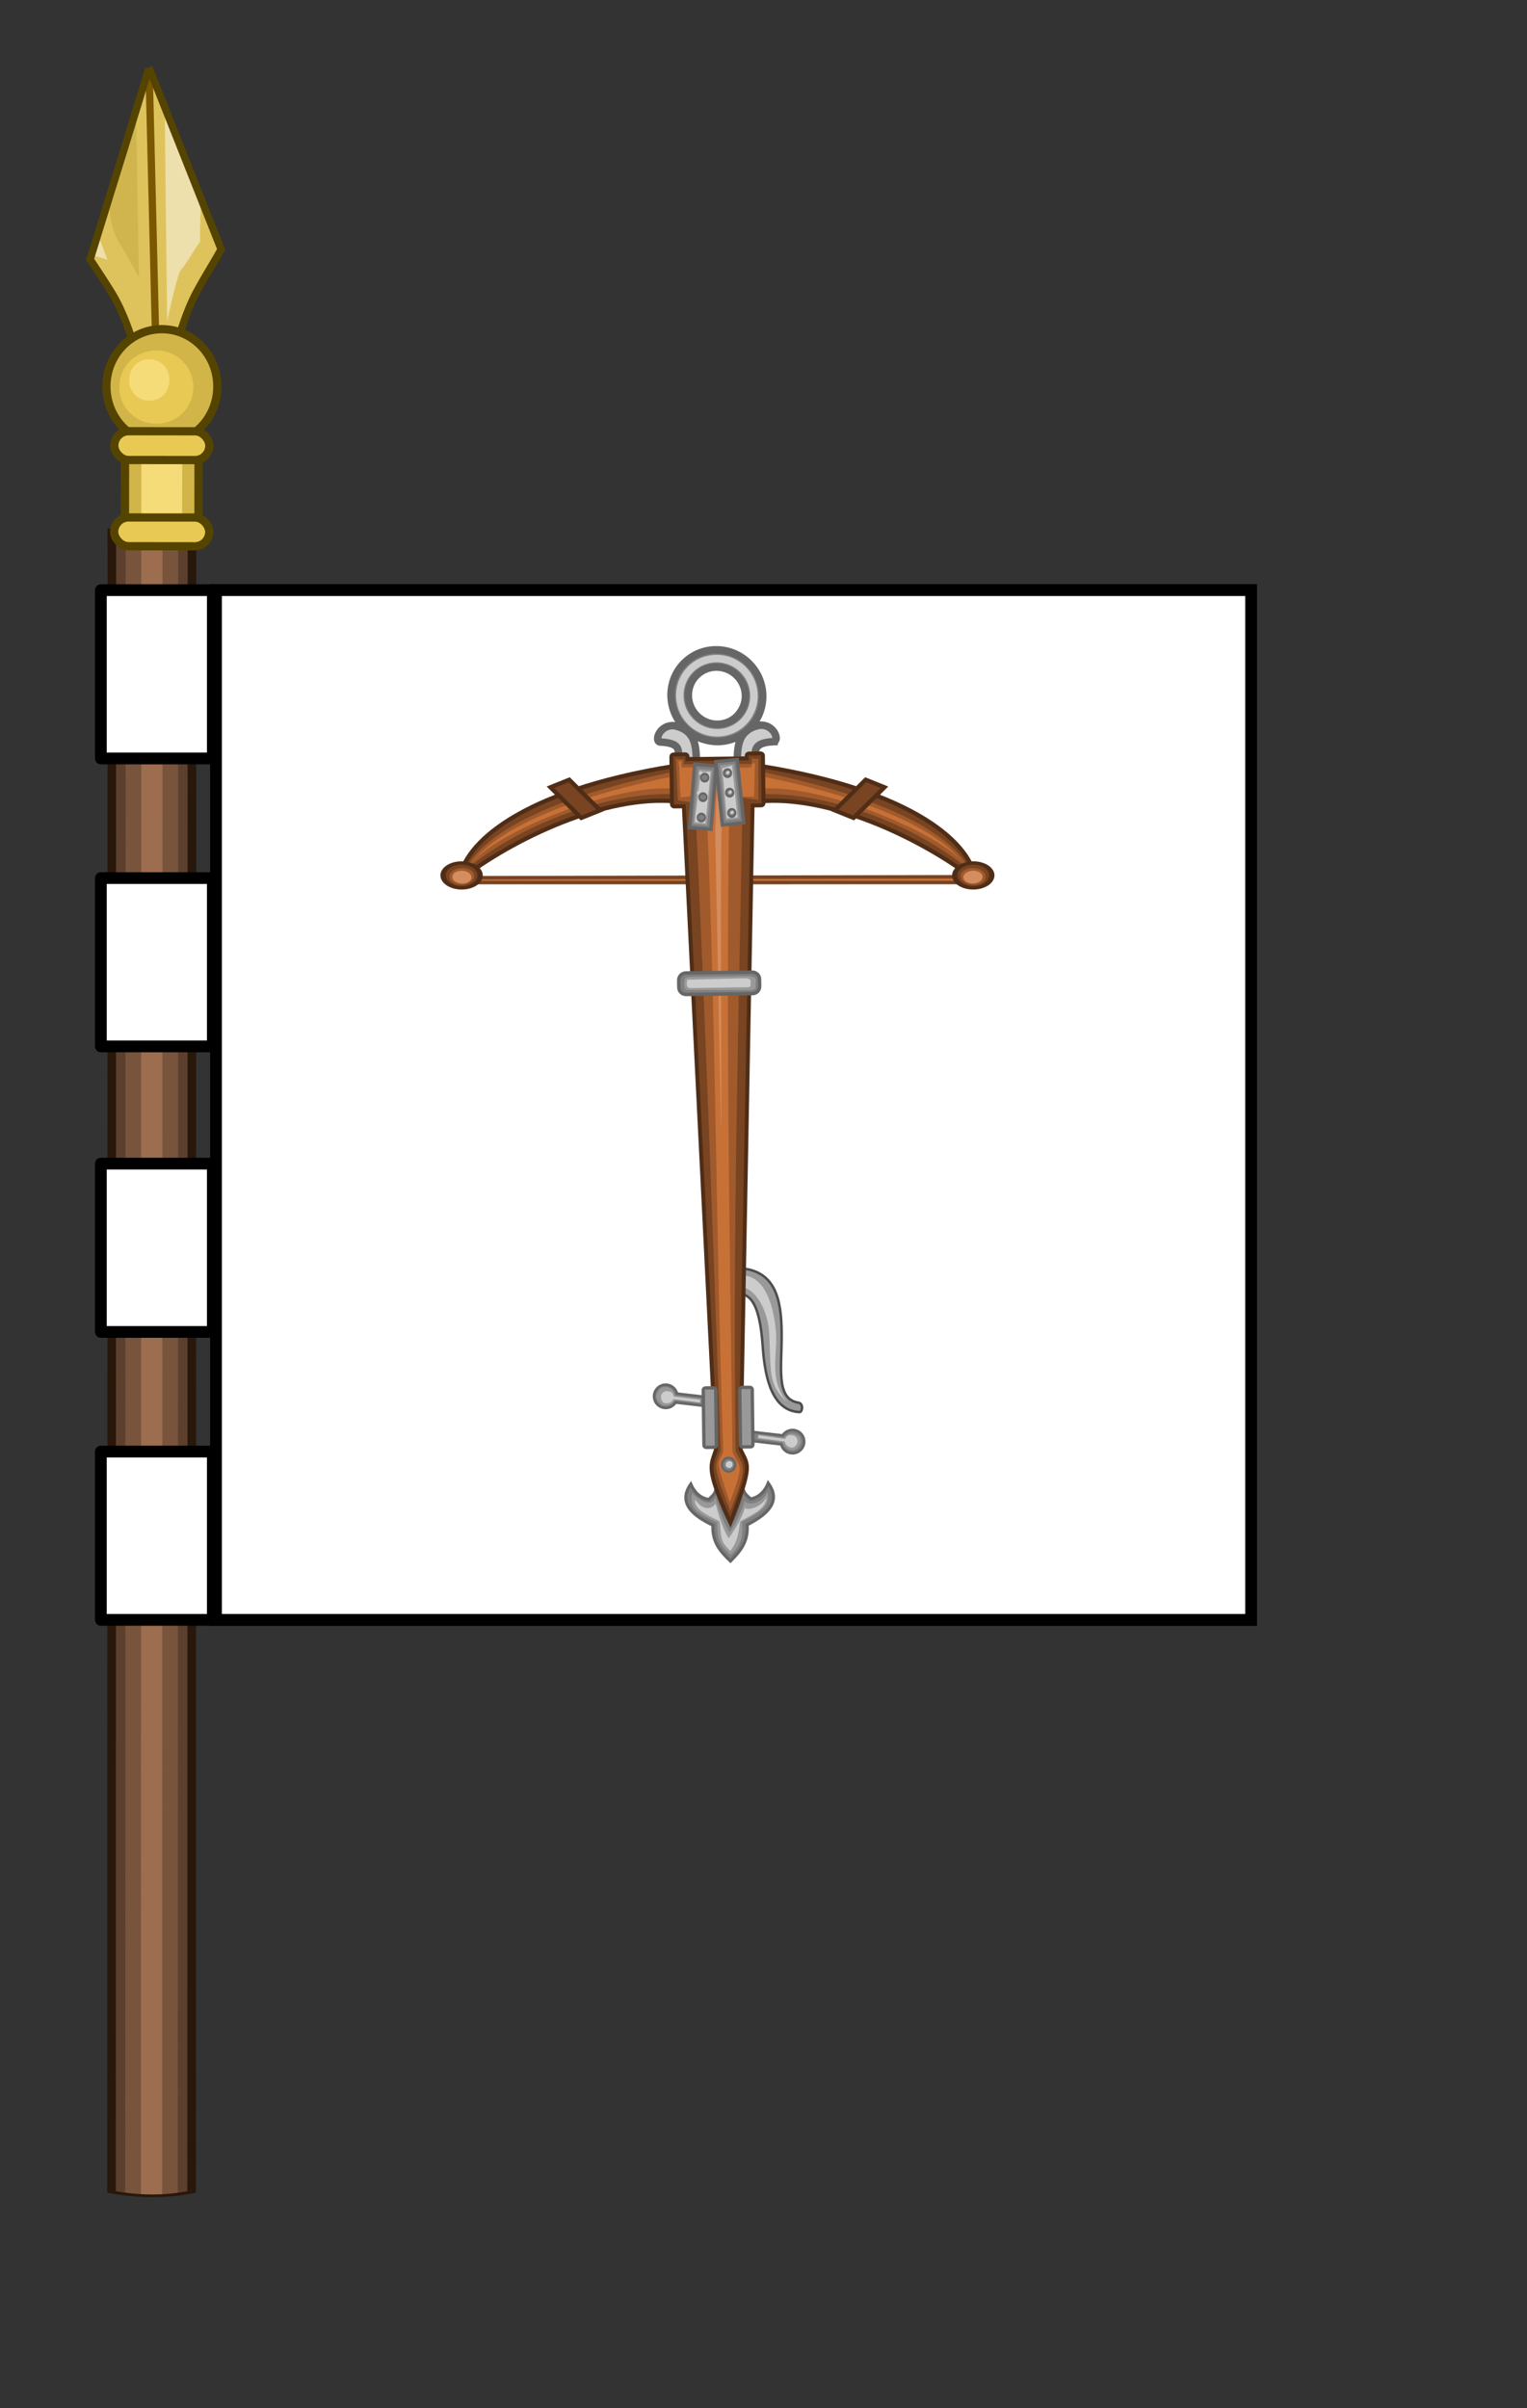 <?xml version="1.0" encoding="UTF-8" standalone="no"?>
<!-- Created with Inkscape (http://www.inkscape.org/) -->

<svg
   xmlns:dc="http://purl.org/dc/elements/1.1/"
   xmlns:cc="http://creativecommons.org/ns#"
   xmlns:rdf="http://www.w3.org/1999/02/22-rdf-syntax-ns#"
   xmlns:svg="http://www.w3.org/2000/svg"
   xmlns="http://www.w3.org/2000/svg"
   xmlns:sodipodi="http://sodipodi.sourceforge.net/DTD/sodipodi-0.dtd"
   xmlns:inkscape="http://www.inkscape.org/namespaces/inkscape"
   width="130mm"
   height="205mm"
   viewBox="0 0 130 205"
   version="1.1"
   id="svg23709"
   inkscape:version="0.92.4 (5da689c313, 2019-01-14)"
   sodipodi:docname="Balestrieri Compagnia Bianca.svg">
  <rect x="0" y="0" width="130" height="205" fill="#333333" stroke="none"/>
  <defs
     id="defs23703">
    <inkscape:path-effect
       effect="spiro"
       id="path-effect3075"
       is_visible="true" />
  </defs>
  <sodipodi:namedview
     id="base"
     pagecolor="#ffffff"
     bordercolor="#666666"
     borderopacity="1.0"
     inkscape:pageopacity="0.0"
     inkscape:pageshadow="2"
     inkscape:zoom="1.4"
     inkscape:cx="417.16446"
     inkscape:cy="412.39742"
     inkscape:document-units="mm"
     inkscape:current-layer="layer1"
     showgrid="false"
     inkscape:snap-global="false"
     inkscape:window-width="1920"
     inkscape:window-height="1001"
     inkscape:window-x="-9"
     inkscape:window-y="-9"
     inkscape:window-maximized="1"
     showguides="false" />
  <g
     inkscape:label="Livello 1"
     inkscape:groupmode="layer"
     id="layer1"
     transform="translate(0,-92)">
    <g
       style="display:inline;stroke-width:1.667;stroke-miterlimit:4;stroke-dasharray:none"
       id="g44939-7-0-8-7-9-5-4-1-7-5-4-5-2-8-1-5"
       transform="matrix(0.439,8.3586987e-6,-2.7086011e-5,0.136,-527.32,125.09)">
      <g
         style="stroke-width:1.667;stroke-miterlimit:4;stroke-dasharray:none"
         id="g44908-3-0-5-6-3-1-1-6-1-0-8-7-4-6-4-1">
        <path
           sodipodi:nodetypes="ccccc"
           id="rect44720-47-6-0-7-9-4-9-0-2-1-3-2-5-5-6-2"
           d="m 1222.879,88.189 h 15.535 V 1128.629 c -5.041,3.357 -10.244,2.757 -15.535,0 z"
           style="fill:#5c402d;fill-opacity:1;stroke:none"
           inkscape:connector-curvature="0" />
        <path
           sodipodi:nodetypes="cccccc"
           id="rect44720-4-0-6-4-0-6-9-5-9-0-5-9-9-5-0-07-0"
           d="m 1225.554,88.189 h 10.185 V 1130.035 l -4.487,0.797 -5.698,-0.797 z"
           style="fill:#78543d;fill-opacity:1;stroke:none"
           inkscape:connector-curvature="0" />
        <path
           sodipodi:nodetypes="ccccc"
           id="rect44720-4-7-7-1-2-81-5-1-9-5-4-5-0-7-1-9-1-1"
           d="m 1228.587,88.189 h 4.119 V 1130.41 h -4.119 z"
           style="fill:#9c6d4f;fill-opacity:1;stroke:none"
           inkscape:connector-curvature="0" />
      </g>
      <path
         sodipodi:nodetypes="ccccc"
         id="rect44720-6-0-3-6-2-6-1-2-2-7-4-5-5-7-0-7-6"
         d="m 1222.879,88.189 h 15.535 V 1128.629 c -5.178,3.371 -10.357,3.062 -15.535,0 z"
         style="fill:none;stroke:#28170b;stroke-width:1.667;stroke-miterlimit:4;stroke-dasharray:none"
         inkscape:connector-curvature="0" />
    </g>
    <g
       id="g25035"
       transform="matrix(1.227,0,0,1.227,56.417,189.117)">
      <g
         id="g9394-4-7-1-6-7-0"
         style="display:inline"
         transform="matrix(-0.201,-0.172,-0.172,0.201,272.443,197.275)">
        <path
           inkscape:connector-curvature="0"
           sodipodi:nodetypes="cssccccccscc"
           d="m 1481.969,61.272 c 0,0 19.257,-22.406 27.034,-27.068 1.482,-0.889 6.867,-4.333 12.508,-6.184 3.865,-1.268 10.57,-3.21 10.57,-3.21 l 17.865,-40.011 c 0,0 2.391,-6.996 2.722,-8.065 -11.392,4.616 -16.267,8.892 -24.896,13.912 -11.794,6.831 -16.14,7.966 -20.976,10.141 -0.698,2.599 -0.665,6.86 -1.823,12.364 -1.243,5.805 -3.976,11.634 -4.702,13.202 -3.811,8.227 -24.17,29.642 -24.17,29.642 z"
           style="display:inline;fill:#dec35d;fill-opacity:1;fill-rule:evenodd;stroke:none"
           id="path10566-9-8-1-5-13-7-6" />
        <g
           id="g9358-8-1-2-8-3-1">
          <path
             style="display:inline;fill:none;stroke:#7a5700;stroke-width:1.921;stroke-linecap:butt;stroke-linejoin:miter;stroke-miterlimit:4;stroke-dasharray:none;stroke-opacity:1"
             d="m 1481.434,55.966 70.954,-78.92"
             id="path10720-7-2-5-7-9-3-8"
             inkscape:connector-curvature="0" />
          <path
             style="display:inline;fill:#eee0ac;fill-opacity:1;fill-rule:evenodd;stroke:none"
             d="m 1535.27,18.209 c -2.115,1.172 -7.059,3.891 -7.059,3.891 l 3.967,1.706 c 0.32,-2.145 0.653,-0.23 3.092,-5.598 z"
             id="path10882-6-4-2-6-3-5-9"
             sodipodi:nodetypes="cccc"
             inkscape:connector-curvature="0" />
          <path
             style="display:inline;fill:#eee0ac;fill-opacity:1;fill-rule:evenodd;stroke:none"
             d="m 1505.772,24.225 36.496,-41.691 c 0,0 -4.922,2.183 -6.74,2.397 -7.381,5.94 -7.43,4.6 -10.398,6.715 -7.269,3.245 -5.177,2.974 -12.369,11.122 0,2.107 -1.047,6.626 -0.916,8.723 0.091,1.454 -6.072,12.733 -6.072,12.733 z"
             id="path10754-4-5-7-14-44-9-8"
             sodipodi:nodetypes="cccccsc"
             inkscape:connector-curvature="0" />
          <path
             style="display:inline;fill:#d0b54e;fill-opacity:1;fill-rule:evenodd;stroke:none"
             d="m 1518.879,20.285 28.896,-32.617 c 0,0 -3.365,5.502 -3.382,8.51 0,0.694 -2.368,9.233 -6.589,14.058 -4.317,4.935 -8.533,6.351 -9.418,6.611 -2.905,0.852 -9.508,3.437 -9.508,3.437 z"
             id="path10756-5-5-6-2-6-98-4"
             sodipodi:nodetypes="ccsssc"
             inkscape:connector-curvature="0" />
        </g>
        <path
           inkscape:connector-curvature="0"
           id="path10934-8-1-1-3-0-1-1"
           style="display:inline;fill:none;stroke:#554400;stroke-width:1.935;stroke-linecap:butt;stroke-linejoin:miter;stroke-miterlimit:4;stroke-dasharray:none;stroke-opacity:1"
           d="m 1481.969,61.272 c 0,0 19.257,-22.406 27.034,-27.068 1.482,-0.889 6.867,-4.333 12.508,-6.184 3.627,-1.191 7.202,-2.151 10.189,-3.037 20.762,-48.091 20.968,-48.249 20.968,-48.249 -45.178,23.841 -0.106,0.043 -45.357,23.917 -0.705,3.403 -1.351,7.893 -2.337,12.5 -1.243,5.805 -3.976,11.634 -4.702,13.202 -3.811,8.227 -24.17,29.642 -24.17,29.642 z"
           sodipodi:nodetypes="csscccsscc" />
      </g>
      <g
         style="display:inline;stroke-width:1.667;stroke-miterlimit:4;stroke-dasharray:none"
         transform="matrix(0.343,3.728084e-4,-3.728084e-4,0.343,-478.086,-72.469)"
         id="g44599-3-5-9-5-4-3-8-9-2-0-2-5-6-8-60-8">
        <g
           style="stroke-width:1.667;stroke-miterlimit:4;stroke-dasharray:none"
           id="g44447-3-8-9-91-0-7-9-3-6-2-7-3-8-4-3-8">
          <ellipse
             transform="translate(0.116,-258.89)"
             id="path44399-5-5-8-8-7-3-9-3-6-6-37-0-5-9-8-0"
             style="fill:#d1b548;fill-opacity:1;stroke:#554400;stroke-width:1.667;stroke-miterlimit:4;stroke-dasharray:none;stroke-opacity:1"
             cx="1292.476"
             cy="316.176"
             rx="11.22"
             ry="11.588" />
          <path
             transform="matrix(1.119,0,0,1.052,-154.805,-275.212)"
             d="m 1292.469,309.127 c -3.663,0 -6.686,3.033 -6.686,7.061 0,4.028 3.007,7.029 6.686,7.029 3.678,0 6.686,-3.002 6.686,-7.029 0,-4.028 -3.023,-7.061 -6.686,-7.061 z"
             id="path44423-0-0-9-2-1-8-0-5-1-2-9-4-7-63-0-8"
             style="fill:#e7c954;fill-opacity:1;stroke:none"
             inkscape:original="M 1292.4688 304.59375 C 1286.2723 304.59375 1281.25 309.78785 1281.25 316.1875 C 1281.25 322.58715 1286.2723 327.75 1292.4688 327.75 C 1298.6652 327.75 1303.6875 322.58715 1303.6875 316.1875 C 1303.6875 309.78785 1298.6652 304.59375 1292.4688 304.59375 z "
             inkscape:radius="-4.5335274"
             sodipodi:type="inkscape:offset" />
          <path
             transform="matrix(1.119,0,0,1.052,-156.232,-276.64)"
             d="m 1292.469,312.188 c -1.953,0 -3.625,1.573 -3.625,4 0,2.427 1.646,3.969 3.625,3.969 1.979,0 3.625,-1.542 3.625,-3.969 0,-2.427 -1.672,-4 -3.625,-4 z"
             id="path44423-7-2-5-2-3-6-8-2-5-9-1-0-8-6-7-1-7"
             style="fill:#f6dc78;fill-opacity:1;stroke:none"
             inkscape:original="M 1292.4688 304.59375 C 1286.2723 304.59375 1281.25 309.78785 1281.25 316.1875 C 1281.25 322.58715 1286.2723 327.75 1292.4688 327.75 C 1298.6652 327.75 1303.6875 322.58715 1303.6875 316.1875 C 1303.6875 309.78785 1298.6652 304.59375 1292.4688 304.59375 z "
             inkscape:radius="-7.5930047"
             sodipodi:type="inkscape:offset" />
        </g>
        <g
           style="stroke-width:1.667;stroke-miterlimit:4;stroke-dasharray:none"
           id="g44592-6-6-2-3-0-0-2-3-7-7-23-5-1-8-2-7"
           transform="translate(0.024)">
          <rect
             ry="2.911"
             y="67.957"
             x="1285.133"
             height="19.413"
             width="14.869"
             id="rect44588-6-7-8-0-9-0-3-1-2-1-9-5-8-8-50-8"
             style="fill:#d1b548;fill-opacity:1;stroke:#554400;stroke-width:1.667;stroke-miterlimit:4;stroke-dasharray:none;stroke-opacity:1" />
          <rect
             ry="2.911"
             y="65.891"
             x="1288.437"
             height="21.478"
             width="8.261"
             id="rect44590-8-5-7-6-9-7-5-8-6-8-9-5-9-2-9-3"
             style="fill:#f6dc78;fill-opacity:1;stroke:none" />
          <g
             style="stroke-width:1.667;stroke-miterlimit:4;stroke-dasharray:none"
             id="g44584-7-7-1-2-4-6-3-0-8-3-70-4-2-9-4-8">
            <rect
               style="fill:#e7c954;fill-opacity:1;stroke:#554400;stroke-width:1.667;stroke-miterlimit:4;stroke-dasharray:none"
               id="rect44507-3-5-2-4-8-5-4-5-6-3-3-2-7-1-7-3"
               width="19.231"
               height="5.821"
               x="1282.952"
               y="66.347"
               ry="2.911" />
            <rect
               style="fill:#e7c954;fill-opacity:1;stroke:#554400;stroke-width:1.667;stroke-miterlimit:4;stroke-dasharray:none"
               id="rect44507-1-7-3-6-0-7-1-2-9-1-2-9-1-9-3-8-7"
               width="19.231"
               height="5.821"
               x="1282.952"
               y="83.787"
               ry="2.911" />
          </g>
        </g>
      </g>
    </g>
    <path
       style="fill:#ff0000;fill-opacity:1;stroke:#000000;stroke-width:1"
       d="m 18.39,142.237 v 43.828 43.828 h 44.06 44.06 v -43.828 -43.828 H 62.45 Z"
       id="rect2997"
       inkscape:connector-curvature="0" />
    <rect
       style="fill:#ffffff;fill-opacity:1;fill-rule:nonzero;stroke:#000000;stroke-width:1"
       id="rect3799"
       width="9.532"
       height="14.327"
       x="8.587"
       y="142.237"
       rx="0.002"
       ry="0.001" />
    <rect
       ry="0.001"
       rx="0.002"
       y="215.567"
       x="8.587"
       height="14.327"
       width="9.532"
       id="rect3801"
       style="fill:#ffffff;fill-opacity:1;fill-rule:nonzero;stroke:#000000;stroke-width:1" />
    <rect
       style="fill:#ffffff;fill-opacity:1;fill-rule:nonzero;stroke:#000000;stroke-width:1"
       id="rect3803"
       width="9.532"
       height="14.327"
       x="8.587"
       y="191.056"
       rx="0.002"
       ry="0.001" />
    <rect
       ry="0.001"
       rx="0.002"
       y="166.748"
       x="8.587"
       height="14.327"
       width="9.532"
       id="rect3805"
       style="fill:#ffffff;fill-opacity:1;fill-rule:nonzero;stroke:#000000;stroke-width:1" />
    <path
       inkscape:connector-curvature="0"
       id="path27297"
       d="m 18.39,142.237 v 43.828 43.828 h 44.06 44.06 v -43.828 -43.828 H 62.45 Z"
       style="fill:#ffffff;fill-opacity:1;stroke:#000000;stroke-width:1" />
    <g
       id="g25140"
       transform="translate(-114.149,8.504)">
      <g
         transform="matrix(0.848,0,0,0.848,15.449,38.474)"
         id="g25056">
        <path
           d="m 190.111,180.39 c 4.221,-0.063 4.721,3.259 4.754,6.491 0.037,3.449 -0.645,6.651 1.69,7.02 0.513,0.081 0.398,0.933 0.114,0.944 -2.677,-0.109 -3.473,-3.24 -3.697,-6.516 -0.329,-4.843 -1.442,-5.619 -3.099,-5.341 -0.419,0.07 0.11,-2.58 0.238,-2.598 z"
           id="path15136"
           inkscape:connector-curvature="0"
           style="fill:#999999;fill-opacity:1;fill-rule:evenodd;stroke:#4d4d4d;stroke-width:0.25;stroke-opacity:1" />
        <path
           style="fill:#cccccc;fill-opacity:1;stroke:none;stroke-width:0.265px;stroke-linecap:butt;stroke-linejoin:miter;stroke-opacity:1"
           d="m 190.363,182.341 0.234,-1.203 c 2.243,-0.226 3.392,2.318 3.682,5.511 0.227,2.494 -0.771,4.876 1.128,7.184 -1.915,-1.713 -1.605,-3.093 -1.786,-6.798 -0.14,-2.869 -1.767,-5.078 -3.259,-4.694 z"
           id="path25052"
           inkscape:connector-curvature="0"
           sodipodi:nodetypes="ccscsc" />
      </g>
      <g
         transform="translate(0.1,-0.668)"
         id="g25048">
        <g
           id="g24964"
           transform="translate(-19.461,5.292)">
          <g
             id="g24952">
            <path
               d="m 189.669,142.032 c -0.462,-0.153 0.039,-1.487 1.238,-1.385 1.859,0.376 1.859,1.828 1.886,3.019 l -1.589,-0.045 c 0.095,-0.887 0.316,-1.492 -1.534,-1.589 z"
               id="path15128"
               inkscape:connector-curvature="0"
               style="fill:#cccccc;fill-opacity:1;fill-rule:evenodd;stroke:#666666;stroke-width:0.637;stroke-opacity:1" />
            <path
               d="m 191.016,143.803 1.923,0.017 -0.03,3.366 -1.923,-0.017 z"
               id="path15132"
               inkscape:connector-curvature="0"
               style="fill:#999999;fill-opacity:1;fill-rule:evenodd;stroke:#666666;stroke-width:0.637;stroke-opacity:1" />
          </g>
          <g
             id="g24956">
            <path
               d="m 199.412,142.004 c 0.463,-0.149 -0.024,-1.488 -1.224,-1.397 -1.862,0.359 -1.876,1.81 -1.914,3.001 l 1.589,0.092 c -0.086,-0.888 -0.302,-1.616 1.549,-1.695 z"
               id="path15130"
               inkscape:connector-curvature="0"
               style="fill:#cccccc;fill-opacity:1;fill-rule:evenodd;stroke:#666666;stroke-width:0.637;stroke-opacity:1" />
            <path
               d="m 196.085,143.866 1.923,9.9e-4 -0.002,3.366 -1.923,-9.8e-4 z"
               id="path15134"
               inkscape:connector-curvature="0"
               style="fill:#999999;fill-opacity:1;fill-rule:evenodd;stroke:#666666;stroke-width:0.637;stroke-opacity:1" />
          </g>
        </g>
        <g
           id="g24948"
           transform="translate(-19.56,5.292)">
          <path
             sodipodi:nodetypes="cccccccccccccc"
             style="opacity:0.999;fill:#808080;fill-opacity:1;stroke-width:0.637"
             inkscape:connector-curvature="0"
             id="path15124"
             d="m 196.762,141.327 -2.181,0.573 c -1.721,0.372 -2.277,-1.001 -3.43,-1.787 -0.74,-1.255 -0.356,-2.509 -0.367,-3.764 l 2.237,-1.846 c 2.904,-0.74 2.087,0.596 2.028,0.842 -0.167,0.692 -1.855,0.628 -2.513,1.404 -0.547,0.645 -0.137,2.073 0.193,3.143 2.181,0.851 3.433,0.295 3.997,-1.303 0.836,-2.12 -2.137,-3.031 -3.705,-4.086 l 2.437,-0.288 1.826,1.17 c 0.888,0.764 1.188,1.775 1.232,2.894 0.104,1.493 -0.709,2.35 -1.754,3.047 z" />
          <ellipse
             transform="rotate(136.545)"
             style="opacity:0.999;fill:none;stroke:#666666;stroke-width:0.637;stroke-opacity:1"
             id="ellipse15126"
             ry="3.932"
             rx="3.875"
             cy="-234.114"
             cx="-46.314" />
          <ellipse
             transform="rotate(136.545)"
             cx="-46.314"
             cy="-234.114"
             rx="2.415"
             ry="2.451"
             id="ellipse15158"
             style="opacity:0.999;fill:none;stroke:#666666;stroke-width:0.637;stroke-opacity:1" />
          <ellipse
             transform="rotate(136.545)"
             cx="-46.314"
             cy="-234.114"
             rx="3.147"
             ry="3.172"
             id="ellipse15160"
             style="opacity:0.999;fill:none;stroke:#cccccc;stroke-width:0.637;stroke-opacity:1" />
        </g>
      </g>
      <g
         transform="matrix(1.317,0,0,1.317,300.487,-41.112)"
         id="g28338">
        <path
           style="display:inline;overflow:visible;visibility:visible;fill:#c87137;fill-opacity:1;fill-rule:evenodd;stroke:#784421;stroke-width:0.227;stroke-linecap:round;stroke-linejoin:round;stroke-miterlimit:4;stroke-dasharray:none;stroke-dashoffset:0;stroke-opacity:1;marker:none;enable-background:accumulate"
           id="rect3431-2"
           d="m -78.906,151.658 -32.858,0.004 -0.076,-0.311 32.937,-0.065 z"
           inkscape:connector-curvature="0" />
        <g
           id="g28313"
           transform="matrix(-1,0,0,1,-190.218,0)">
          <path
             sodipodi:nodetypes="ccccc"
             style="fill:#784421;fill-opacity:1;fill-rule:evenodd;stroke:#502d16;stroke-width:0.273;stroke-linecap:butt;stroke-linejoin:miter;stroke-miterlimit:4;stroke-dasharray:none;stroke-opacity:1"
             id="path28293"
             d="m -97.805,146.418 -0.152,-2.28 c -9.918,1.603 -13.588,5.039 -13.84,7.377 3.515,-2.726 9.487,-5.529 13.992,-5.098 z"
             inkscape:connector-curvature="0" />
          <path
             style="fill:#ffeeaa;fill-opacity:1;fill-rule:nonzero;stroke:none;stroke-width:0.098"
             id="path28295"
             d="m -103.229,146.953 -1.446,-1.524 -0.612,0.175 1.446,1.524 z"
             inkscape:connector-curvature="0" />
          <path
             style="fill:#fff6d5;fill-opacity:1;fill-rule:nonzero;stroke:none;stroke-width:0.098"
             id="path28297"
             d="m -103.542,146.841 -1.157,-1.16 -0.254,0.04 1.109,1.137 z"
             inkscape:connector-curvature="0" />
          <path
             sodipodi:nodetypes="cccc"
             style="fill:#a05a2c;fill-opacity:1;fill-rule:evenodd;stroke:none;stroke-width:0.057;stroke-miterlimit:4;stroke-dasharray:none;stroke-opacity:1"
             id="path28299"
             d="m -97.918,145.952 0.102,-1.483 c -9.024,1.857 -12.611,4.354 -13.632,6.418 3.732,-3.123 9.349,-5.074 13.53,-4.935 z"
             inkscape:connector-curvature="0" />
          <path
             sodipodi:nodetypes="ccccc"
             style="fill:#c87137;fill-opacity:1;fill-rule:evenodd;stroke:none;stroke-width:0.057;stroke-miterlimit:4;stroke-dasharray:none;stroke-opacity:1"
             id="path28301"
             d="m -98.091,145.925 0.05,-1.115 c -9.037,1.832 -12.242,4.414 -12.989,5.707 0.944,-1.767 9.014,-5.271 13.127,-4.922 z"
             inkscape:connector-curvature="0" />
          <g
             transform="matrix(-0.004,-0.18,-0.286,0.002,-32.721,139.602)"
             id="g28305"
             style="fill:#784421;fill-opacity:1;stroke:#502d16;stroke-width:0.25;stroke-miterlimit:4;stroke-dasharray:none;stroke-opacity:1">
            <path
               inkscape:connector-curvature="0"
               d="m -56.894,276.822 a 4.462,4.183 0 1 1 -8.925,0 4.462,4.183 0 1 1 8.925,0 z"
               id="path28303"
               style="fill:#784421;fill-opacity:1;fill-rule:nonzero;stroke:#502d16;stroke-width:1.2;stroke-linecap:round;stroke-linejoin:miter;stroke-miterlimit:4;stroke-dasharray:none;stroke-dashoffset:0;stroke-opacity:1" />
          </g>
          <path
             inkscape:connector-curvature="0"
             d="m -102.693,146.994 -1.996,-1.981 -1.218,0.489 1.996,1.981 z"
             id="path28307"
             style="fill:#784421;fill-opacity:1;fill-rule:nonzero;stroke:#502d16;stroke-width:0.273;stroke-linecap:round;stroke-linejoin:miter;stroke-miterlimit:4;stroke-dasharray:none;stroke-dashoffset:0;stroke-opacity:1" />
          <path
             style="fill:#a05a2c;fill-opacity:1;fill-rule:nonzero;stroke:none;stroke-width:0.038;stroke-miterlimit:4;stroke-dasharray:none;stroke-opacity:1"
             id="path28309"
             d="m -111.628,150.716 a 0.546,0.804 87.003 1 1 -0.016,1.094 0.546,0.804 87.003 1 1 0.016,-1.094 z"
             inkscape:connector-curvature="0" />
          <path
             style="fill:#d38d5f;fill-opacity:1;fill-rule:nonzero;stroke:none;stroke-width:0.029;stroke-miterlimit:4;stroke-dasharray:none;stroke-opacity:1"
             id="path28311"
             d="m -111.644,150.896 a 0.618,0.411 2.33 1 1 0.038,0.824 0.618,0.411 2.33 1 1 -0.038,-0.824 z"
             inkscape:connector-curvature="0" />
        </g>
        <g
           id="g28291">
          <path
             inkscape:connector-curvature="0"
             d="m -97.805,146.418 -0.152,-2.28 c -9.918,1.603 -13.588,5.039 -13.84,7.377 3.515,-2.726 9.487,-5.529 13.992,-5.098 z"
             id="path3520-8-1"
             style="fill:#784421;fill-opacity:1;fill-rule:evenodd;stroke:#502d16;stroke-width:0.273;stroke-linecap:butt;stroke-linejoin:miter;stroke-miterlimit:4;stroke-dasharray:none;stroke-opacity:1"
             sodipodi:nodetypes="ccccc" />
          <path
             inkscape:connector-curvature="0"
             d="m -103.229,146.953 -1.446,-1.524 -0.612,0.175 1.446,1.524 z"
             id="path3514-2-2-7"
             style="fill:#ffeeaa;fill-opacity:1;fill-rule:nonzero;stroke:none;stroke-width:0.098" />
          <path
             inkscape:connector-curvature="0"
             d="m -103.542,146.841 -1.157,-1.16 -0.254,0.04 1.109,1.137 z"
             id="path3514-2-2-9-17"
             style="fill:#fff6d5;fill-opacity:1;fill-rule:nonzero;stroke:none;stroke-width:0.098" />
          <path
             inkscape:connector-curvature="0"
             d="m -97.918,145.952 0.102,-1.483 c -9.024,1.857 -12.611,4.354 -13.632,6.418 3.732,-3.123 9.349,-5.074 13.53,-4.935 z"
             id="path3510-11-8"
             style="fill:#a05a2c;fill-opacity:1;fill-rule:evenodd;stroke:none;stroke-width:0.057;stroke-miterlimit:4;stroke-dasharray:none;stroke-opacity:1"
             sodipodi:nodetypes="cccc" />
          <path
             inkscape:connector-curvature="0"
             d="m -98.091,145.925 0.05,-1.115 c -9.037,1.832 -12.242,4.414 -12.989,5.707 0.944,-1.767 9.014,-5.271 13.127,-4.922 z"
             id="path3510-1-2-6"
             style="fill:#c87137;fill-opacity:1;fill-rule:evenodd;stroke:none;stroke-width:0.057;stroke-miterlimit:4;stroke-dasharray:none;stroke-opacity:1"
             sodipodi:nodetypes="ccccc" />
          <g
             style="fill:#784421;fill-opacity:1;stroke:#502d16;stroke-width:0.25;stroke-miterlimit:4;stroke-dasharray:none;stroke-opacity:1"
             id="g3518-6"
             transform="matrix(-0.004,-0.18,-0.286,0.002,-32.721,139.602)">
            <path
               style="fill:#784421;fill-opacity:1;fill-rule:nonzero;stroke:#502d16;stroke-width:1.2;stroke-linecap:round;stroke-linejoin:miter;stroke-miterlimit:4;stroke-dasharray:none;stroke-dashoffset:0;stroke-opacity:1"
               id="path3522-5"
               d="m -56.894,276.822 a 4.462,4.183 0 1 1 -8.925,0 4.462,4.183 0 1 1 8.925,0 z"
               inkscape:connector-curvature="0" />
          </g>
          <path
             style="fill:#784421;fill-opacity:1;fill-rule:nonzero;stroke:#502d16;stroke-width:0.273;stroke-linecap:round;stroke-linejoin:miter;stroke-miterlimit:4;stroke-dasharray:none;stroke-dashoffset:0;stroke-opacity:1"
             id="path3524-3"
             d="m -102.693,146.994 -1.996,-1.981 -1.218,0.489 1.996,1.981 z"
             inkscape:connector-curvature="0" />
          <path
             inkscape:connector-curvature="0"
             d="m -111.628,150.716 a 0.546,0.804 87.003 1 1 -0.016,1.094 0.546,0.804 87.003 1 1 0.016,-1.094 z"
             id="path3512-9-7-5"
             style="fill:#a05a2c;fill-opacity:1;fill-rule:nonzero;stroke:none;stroke-width:0.038;stroke-miterlimit:4;stroke-dasharray:none;stroke-opacity:1" />
          <path
             inkscape:connector-curvature="0"
             d="m -111.644,150.896 a 0.618,0.411 2.33 1 1 0.038,0.824 0.618,0.411 2.33 1 1 -0.038,-0.824 z"
             id="path3512-9-5-3-8"
             style="fill:#d38d5f;fill-opacity:1;fill-rule:nonzero;stroke:none;stroke-width:0.029;stroke-miterlimit:4;stroke-dasharray:none;stroke-opacity:1" />
        </g>
      </g>
      <g
         transform="matrix(1.317,0,0,1.317,300.289,-41.162)"
         id="g28701">
        <path
           style="fill:#784421;fill-opacity:1;fill-rule:nonzero;stroke:none;stroke-width:0.078"
           id="path3530-5-6"
           d="m -97.884,146.716 c 0.001,0.08 0.064,0.147 0.144,0.146 l 0.624,-0.008 2.074,41.593 c -0.319,1.034 -0.706,1.141 0.935,4.707 1.47,-3.816 1.15,-3.671 0.663,-4.712 l 0.773,-41.644 0.562,-0.007 c 0.08,-0.001 0.147,-0.07 0.146,-0.149 l -0.039,-3.071 c -0.001,-0.08 -0.07,-0.141 -0.149,-0.14 l -0.761,0.01 c -0.08,0.001 -0.141,0.064 -0.14,0.144 l 0.002,0.165 -3.826,0.048 -0.002,-0.165 c -0.001,-0.08 -0.064,-0.141 -0.144,-0.14 l -0.761,0.01 c -0.08,0.001 -0.141,0.064 -0.14,0.144 l 0.039,3.071 z"
           inkscape:connector-curvature="0" />
        <path
           style="fill:#a05a2c;fill-opacity:1;fill-rule:nonzero;stroke:none;stroke-width:0.078"
           id="path3530-5-0-8"
           d="m -97.52,146.347 c 10e-4,0.08 -0.07,0.045 0.01,0.044 l 1.111,0.155 c 0.661,13.982 1.14,27.804 1.647,41.861 -0.319,1.034 -0.648,0.694 0.626,3.912 1.198,-3.04 0.827,-2.829 0.34,-3.87 -0.191,-14.374 0.211,-28.183 0.453,-42.229 l 1.041,0.137 c 0.08,-0.001 -0.021,0.013 -0.022,-0.067 l 0.003,-2.478 c -0.001,-0.08 0.075,-0.102 -0.004,-0.1 l -0.347,-0.027 c -0.08,0.001 -0.079,-0.064 -0.078,0.015 l -0.016,0.327 -4.408,0.029 0.026,-0.109 c -0.001,-0.08 0.026,-0.213 -0.054,-0.212 l -0.464,-0.011 c -0.08,0.001 0.016,-0.097 0.017,-0.018 z"
           inkscape:connector-curvature="0" />
        <path
           style="fill:#c87137;fill-opacity:1;fill-rule:nonzero;stroke:none;stroke-width:0.078"
           id="path3530-5-0-5-6"
           d="m -97.332,146.192 c 0.364,-0.015 1.118,-0.185 1.629,-0.183 0.661,13.982 0.619,28.387 1.126,42.444 -0.319,1.034 -0.617,0.191 0.422,3.301 0.961,-2.589 0.656,-2.187 0.169,-3.228 -0.191,-14.374 -0.44,-28.348 -0.198,-42.393 l 1.593,0.016 c 0.015,-0.595 0.035,-1.46 0.045,-1.856 l 0.018,-0.277 c -0.08,0.001 -0.163,-0.093 -0.162,-0.013 l -0.105,0.259 -4.452,-0.005 c -0.081,-0.151 -0.017,-0.333 -0.039,-0.399 l -0.185,-0.01 c 0.068,0.28 0.065,1.691 0.138,2.344 z"
           inkscape:connector-curvature="0" />
        <path
           style="fill:#d38d5f;fill-opacity:1;fill-rule:evenodd;stroke:none;stroke-width:0.078"
           id="rect16529-7"
           d="m -94.728,167.538 -0.373,-19.164 0.091,-2.624 0.332,2.54 c -0.124,0.859 0.008,18.825 -0.05,19.248 z"
           inkscape:connector-curvature="0" />
        <path
           style="fill:#808080;fill-opacity:1;fill-rule:evenodd;stroke:#666666;stroke-width:0.2;stroke-linecap:butt;stroke-linejoin:miter;stroke-miterlimit:4;stroke-dasharray:none;stroke-opacity:1"
           id="path3536-6-8"
           d="m -97.002,191.432 c -0.015,0.777 0.799,1.345 1.749,1.806 -0.05,1.086 0.472,1.685 1.136,2.319 0.648,-0.651 1.155,-1.263 1.078,-2.347 1.251,-0.646 2.252,-1.473 1.363,-2.692 -0.168,0.429 -0.524,0.914 -1.134,1.019 -0.243,-0.216 -0.419,-0.33 -0.509,-0.703 -0.117,0.492 -0.359,1.664 -0.808,2.272 -0.417,-0.659 -0.777,-1.761 -0.906,-2.251 -0.08,0.375 -0.253,0.494 -0.491,0.716 -0.613,-0.09 -0.981,-0.566 -1.159,-0.99 -0.215,0.31 -0.314,0.591 -0.319,0.85 z"
           inkscape:connector-curvature="0" />
        <path
           style="fill:#808080;fill-opacity:1;fill-rule:nonzero;stroke:#666666;stroke-width:0.164;stroke-linecap:round;stroke-linejoin:miter;stroke-miterlimit:4;stroke-dasharray:none;stroke-dashoffset:0;stroke-opacity:1"
           id="path3526-9"
           d="m -92.896,187.772 2.058,0.241 c 0.081,0.333 0.382,0.58 0.74,0.575 0.416,-0.005 0.751,-0.349 0.746,-0.765 -0.005,-0.416 -0.349,-0.745 -0.765,-0.74 -0.264,0.003 -0.494,0.141 -0.626,0.349 l -2.036,-0.235 z"
           inkscape:connector-curvature="0" />
        <path
           style="fill:#808080;fill-opacity:1;fill-rule:nonzero;stroke:#666666;stroke-width:0.164;stroke-linecap:round;stroke-linejoin:miter;stroke-miterlimit:4;stroke-dasharray:none;stroke-dashoffset:0;stroke-opacity:1"
           id="path3528-2"
           d="m -95.513,184.97 -2.058,-0.241 c -0.081,-0.333 -0.382,-0.58 -0.74,-0.576 -0.416,0.005 -0.751,0.349 -0.746,0.765 0.005,0.416 0.349,0.745 0.765,0.74 0.264,-0.003 0.494,-0.141 0.626,-0.349 l 2.036,0.235 z"
           inkscape:connector-curvature="0" />
        <path
           style="fill:none;stroke:#502d16;stroke-width:0.254;stroke-linecap:round;stroke-linejoin:miter;stroke-miterlimit:4;stroke-dasharray:none;stroke-dashoffset:0;stroke-opacity:1"
           id="path3530-4"
           d="m -97.9,146.634 c 0.001,0.08 0.064,0.147 0.144,0.146 l 0.624,-0.008 2.074,41.593 c -0.319,1.034 -0.706,1.141 0.935,4.707 1.47,-3.816 1.15,-3.671 0.663,-4.712 l 0.773,-41.644 0.562,-0.007 c 0.08,-0.001 0.147,-0.07 0.146,-0.149 l -0.039,-3.071 c -10e-4,-0.08 -0.07,-0.141 -0.149,-0.14 l -0.761,0.01 c -0.08,0.001 -0.141,0.064 -0.14,0.144 l 0.002,0.165 -3.826,0.048 -0.002,-0.165 c -0.001,-0.08 -0.064,-0.141 -0.144,-0.14 l -0.761,0.01 c -0.08,0.001 -0.141,0.064 -0.14,0.144 z"
           inkscape:connector-curvature="0" />
        <path
           style="fill:#999999;fill-opacity:1;fill-rule:nonzero;stroke:#666666;stroke-width:0.218;stroke-linecap:round;stroke-linejoin:miter;stroke-miterlimit:4;stroke-dasharray:none;stroke-dashoffset:0;stroke-opacity:1"
           id="path3532-6"
           d="m -95.831,188.066 -0.045,-3.556 c -10e-4,-0.08 0.062,-0.145 0.142,-0.146 l 0.517,-0.007 c 0.08,-0.001 0.145,0.062 0.146,0.142 l 0.045,3.556 c 0.001,0.08 -0.062,0.145 -0.142,0.146 l -0.517,0.007 c -0.08,10e-4 -0.145,-0.062 -0.146,-0.142 z"
           inkscape:connector-curvature="0" />
        <path
           style="fill:#999999;fill-opacity:1;fill-rule:nonzero;stroke:#666666;stroke-width:0.218;stroke-linecap:round;stroke-linejoin:miter;stroke-miterlimit:4;stroke-dasharray:none;stroke-dashoffset:0;stroke-opacity:1"
           id="path3534-1"
           d="m -93.47,188.036 -0.045,-3.556 c -0.001,-0.08 0.062,-0.145 0.142,-0.146 l 0.517,-0.007 c 0.08,-0.001 0.145,0.062 0.146,0.142 l 0.045,3.556 c 10e-4,0.08 -0.062,0.145 -0.142,0.146 l -0.517,0.007 c -0.08,10e-4 -0.145,-0.062 -0.146,-0.142 z"
           inkscape:connector-curvature="0" />
        <g
           style="fill:#ffdc00;stroke:#0b0b0b;stroke-width:0.25;stroke-miterlimit:4;stroke-dasharray:none;stroke-opacity:1"
           id="g3538-8"
           transform="matrix(-0.002,-0.182,0.182,-0.002,-179.034,123.882)">
          <path
             style="fill:#808080;fill-opacity:1;fill-rule:nonzero;stroke:#666666;stroke-width:1.2;stroke-linecap:round;stroke-linejoin:miter;stroke-miterlimit:4;stroke-dasharray:none;stroke-dashoffset:0;stroke-opacity:1"
             id="path3540-2"
             d="m -138.278,450.523 22.502,2.075 -0.702,7.616 -22.502,-2.075 z"
             inkscape:connector-curvature="0" />
          <path
             style="fill:#999999;fill-opacity:1;fill-rule:nonzero;stroke:none"
             id="path3550-6-8-11"
             d="m -137.547,456.771 19.556,2.058 0.534,-4.905 -19.504,-2.102 z"
             inkscape:connector-curvature="0" />
          <path
             style="fill:#cccccc;fill-opacity:1;fill-rule:nonzero;stroke:none"
             id="path3550-6-8-1-9"
             d="m -136.853,456.18 18.384,2.084 -0.193,-3.584 -17.686,-2.298 z"
             inkscape:connector-curvature="0" />
          <path
             style="fill:#808080;fill-opacity:1;fill-rule:nonzero;stroke:#666666;stroke-width:0.539;stroke-linecap:round;stroke-linejoin:miter;stroke-miterlimit:4;stroke-dasharray:none;stroke-dashoffset:0;stroke-opacity:1"
             id="path3542-7"
             transform="matrix(1.565,0,0,1.076,-69.943,231.052)"
             d="m -40.564,207.897 a 0.836,1.215 0 1 1 -1.671,0 0.836,1.215 0 1 1 1.671,0 z"
             inkscape:connector-curvature="0" />
          <path
             style="fill:#808080;fill-opacity:1;fill-rule:nonzero;stroke:#666666;stroke-width:0.539;stroke-linecap:round;stroke-linejoin:miter;stroke-miterlimit:4;stroke-dasharray:none;stroke-dashoffset:0;stroke-opacity:1"
             id="path3544-6"
             transform="matrix(1.565,0,0,1.076,-55.796,232.401)"
             d="m -40.564,207.897 a 0.836,1.215 0 1 1 -1.671,0 0.836,1.215 0 1 1 1.671,0 z"
             inkscape:connector-curvature="0" />
          <path
             style="fill:#808080;fill-opacity:1;fill-rule:nonzero;stroke:#666666;stroke-width:0.539;stroke-linecap:round;stroke-linejoin:miter;stroke-miterlimit:4;stroke-dasharray:none;stroke-dashoffset:0;stroke-opacity:1"
             id="path3546-2"
             transform="matrix(1.565,0,0,1.076,-62.733,231.714)"
             d="m -40.564,207.897 a 0.836,1.215 0 1 1 -1.671,0 0.836,1.215 0 1 1 1.671,0 z"
             inkscape:connector-curvature="0" />
        </g>
        <g
           style="fill:#ffdc00;stroke:#0b0b0b;stroke-width:0.25;stroke-miterlimit:4;stroke-dasharray:none;stroke-opacity:1"
           id="g3548-2-9"
           transform="matrix(-0.002,-0.182,-0.182,0.002,-11.538,121.767)">
          <path
             style="fill:#808080;fill-opacity:1;fill-rule:nonzero;stroke:#666666;stroke-width:1.2;stroke-linecap:round;stroke-linejoin:miter;stroke-miterlimit:4;stroke-dasharray:none;stroke-dashoffset:0;stroke-opacity:1"
             id="path3550-2-5"
             d="m -138.278,450.523 22.502,2.075 -0.702,7.616 -22.502,-2.075 z"
             inkscape:connector-curvature="0" />
          <path
             style="fill:#999999;fill-opacity:1;fill-rule:nonzero;stroke:none"
             id="path3550-6-2"
             d="m -136.925,451.984 19.579,1.82 -0.439,4.915 -19.537,-1.766 z"
             inkscape:connector-curvature="0" />
          <path
             style="fill:#cccccc;fill-opacity:1;fill-rule:nonzero;stroke:none"
             id="path3550-6-8-1-0-0"
             d="m -136.331,452.724 18.42,1.741 -0.926,3.467 -17.781,-1.388 z"
             inkscape:connector-curvature="0" />
          <path
             style="fill:#808080;fill-opacity:1;fill-rule:nonzero;stroke:#666666;stroke-width:0.539;stroke-linecap:round;stroke-linejoin:miter;stroke-miterlimit:4;stroke-dasharray:none;stroke-dashoffset:0;stroke-opacity:1"
             id="path3552-1-0"
             transform="matrix(1.565,0,0,1.076,-69.943,231.052)"
             d="m -40.564,207.897 a 0.836,1.215 0 1 1 -1.671,0 0.836,1.215 0 1 1 1.671,0 z"
             inkscape:connector-curvature="0" />
          <path
             style="fill:#808080;fill-opacity:1;fill-rule:nonzero;stroke:#666666;stroke-width:0.539;stroke-linecap:round;stroke-linejoin:miter;stroke-miterlimit:4;stroke-dasharray:none;stroke-dashoffset:0;stroke-opacity:1"
             id="path3554-6-3"
             transform="matrix(1.565,0,0,1.076,-55.796,232.401)"
             d="m -40.564,207.897 a 0.836,1.215 0 1 1 -1.671,0 0.836,1.215 0 1 1 1.671,0 z"
             inkscape:connector-curvature="0" />
          <path
             style="fill:#808080;fill-opacity:1;fill-rule:nonzero;stroke:#666666;stroke-width:0.539;stroke-linecap:round;stroke-linejoin:miter;stroke-miterlimit:4;stroke-dasharray:none;stroke-dashoffset:0;stroke-opacity:1"
             id="path3556-8-9"
             transform="matrix(1.565,0,0,1.076,-62.733,231.714)"
             d="m -40.564,207.897 a 0.836,1.215 0 1 1 -1.671,0 0.836,1.215 0 1 1 1.671,0 z"
             inkscape:connector-curvature="0" />
          <path
             style="fill:#cccccc;fill-opacity:1;fill-rule:nonzero;stroke:none"
             id="path3512-9-5-8-18"
             transform="matrix(0.149,-0.014,0.014,-0.143,-129.277,493.366)"
             d="m -56.894,276.822 a 4.462,4.183 0 1 1 -8.925,0 4.462,4.183 0 1 1 8.925,0 z"
             inkscape:connector-curvature="0" />
          <path
             style="fill:#cccccc;fill-opacity:1;fill-rule:nonzero;stroke:none"
             id="path3512-9-5-8-6-1"
             transform="matrix(0.149,-0.014,0.014,-0.143,-122.116,493.991)"
             d="m -56.894,276.822 a 4.462,4.183 0 1 1 -8.925,0 4.462,4.183 0 1 1 8.925,0 z"
             inkscape:connector-curvature="0" />
          <path
             style="fill:#cccccc;fill-opacity:1;fill-rule:nonzero;stroke:none"
             id="path3512-9-5-8-1-9"
             transform="matrix(0.149,-0.014,0.014,-0.143,-115.139,494.715)"
             d="m -56.894,276.822 a 4.462,4.183 0 1 1 -8.925,0 4.462,4.183 0 1 1 8.925,0 z"
             inkscape:connector-curvature="0" />
          <path
             style="fill:#cccccc;fill-opacity:1;fill-rule:nonzero;stroke:none"
             id="path3512-9-5-8-9-5"
             transform="matrix(0.149,-0.014,0.014,-0.143,-115.13,504.417)"
             d="m -56.894,276.822 a 4.462,4.183 0 1 1 -8.925,0 4.462,4.183 0 1 1 8.925,0 z"
             inkscape:connector-curvature="0" />
          <path
             style="fill:#cccccc;fill-opacity:1;fill-rule:nonzero;stroke:none"
             id="path3512-9-5-8-0-3"
             transform="matrix(0.149,-0.014,0.014,-0.143,-122.15,505.198)"
             d="m -56.894,276.822 a 4.462,4.183 0 1 1 -8.925,0 4.462,4.183 0 1 1 8.925,0 z"
             inkscape:connector-curvature="0" />
          <path
             style="fill:#cccccc;fill-opacity:1;fill-rule:nonzero;stroke:none"
             id="path3512-9-5-8-8-2"
             transform="matrix(0.149,-0.014,0.014,-0.143,-129.337,505.764)"
             d="m -56.894,276.822 a 4.462,4.183 0 1 1 -8.925,0 4.462,4.183 0 1 1 8.925,0 z"
             inkscape:connector-curvature="0" />
        </g>
        <path
           style="fill:#808080;fill-opacity:1;fill-rule:nonzero;stroke:#666666;stroke-width:0.218;stroke-linecap:round;stroke-linejoin:miter;stroke-miterlimit:4;stroke-dasharray:none;stroke-dashoffset:0;stroke-opacity:1"
           id="path3558-5-5"
           d="m -97.458,158.473 -0.006,-0.458 c -0.003,-0.259 0.202,-0.47 0.461,-0.473 l 4.295,-0.054 c 0.259,-0.003 0.47,0.202 0.473,0.461 l 0.006,0.458 c 0.003,0.259 -0.202,0.47 -0.461,0.473 l -4.295,0.054 c -0.259,0.003 -0.47,-0.202 -0.473,-0.461 z"
           inkscape:connector-curvature="0" />
        <path
           style="fill:#808080;fill-opacity:1;fill-rule:nonzero;stroke:#666666;stroke-width:0.145;stroke-linecap:round;stroke-linejoin:miter;stroke-miterlimit:4;stroke-dasharray:none;stroke-dashoffset:0;stroke-opacity:1"
           id="path3560-7-2"
           d="m -94.241,188.88 a 0.444,0.428 89.277 1 1 0.011,0.888 0.444,0.428 89.277 1 1 -0.011,-0.888 z"
           inkscape:connector-curvature="0" />
        <path
           style="fill:#999999;fill-opacity:1;fill-rule:nonzero;stroke:none;stroke-width:0.045;stroke-miterlimit:4;stroke-dasharray:none;stroke-opacity:1"
           id="path3558-2-6"
           d="m -97.118,158.164 0.044,-0.18 c -0.039,-0.168 0.259,-0.189 0.441,-0.191 l 3.673,-0.05 c 0.182,0.003 0.445,0.05 0.484,0.218 l -0.015,0.389 c 0.039,0.168 -0.076,0.298 -0.258,0.299 l -4.104,0.003 c -0.182,-0.003 -0.212,-0.09 -0.251,-0.259 z"
           inkscape:connector-curvature="0" />
        <path
           style="fill:#cccccc;fill-opacity:1;fill-rule:nonzero;stroke:none;stroke-width:0.045;stroke-miterlimit:4;stroke-dasharray:none;stroke-opacity:1"
           id="path3558-2-1-7"
           d="m -96.941,158.177 0.016,-0.106 c -0.031,-0.108 0.068,-0.099 0.187,-0.101 l 3.596,-0.087 c 0.119,0.002 0.292,0.031 0.322,0.139 l 0.002,0.25 c 0.031,0.108 -0.04,0.19 -0.159,0.192 l -3.737,0.056 c -0.119,-0.002 -0.198,-0.085 -0.229,-0.193 z"
           inkscape:connector-curvature="0" />
        <path
           style="fill:#999999;fill-opacity:1;fill-rule:nonzero;stroke:none;stroke-width:0.045;stroke-miterlimit:4;stroke-dasharray:none;stroke-opacity:1"
           id="path3528-8-7"
           d="m -96.033,185.056 -1.665,-0.193 c -0.081,-0.333 -0.358,-0.631 -0.75,-0.538 -0.349,0.011 -0.471,0.615 -0.471,0.615 0,0 0.133,0.546 0.589,0.571 0.264,-0.003 0.483,-0.149 0.615,-0.357 l 1.672,0.184 z"
           inkscape:connector-curvature="0" />
        <path
           style="fill:#999999;fill-opacity:1;fill-rule:nonzero;stroke:none;stroke-width:0.045;stroke-miterlimit:4;stroke-dasharray:none;stroke-opacity:1"
           id="path3528-8-8-2"
           d="m -92.338,187.365 1.66,0.231 c 0.237,-0.288 0.576,-0.36 0.843,-0.197 0.335,0.099 0.244,0.563 0.244,0.563 0,0 -0.191,0.509 -0.638,0.419 -0.255,-0.07 -0.43,-0.266 -0.505,-0.5 l -1.665,-0.242 z"
           inkscape:connector-curvature="0" />
        <path
           style="fill:#cccccc;fill-opacity:1;fill-rule:nonzero;stroke:none;stroke-width:0.045;stroke-miterlimit:4;stroke-dasharray:none;stroke-opacity:1"
           id="path3528-8-8-6-2"
           d="m -92.287,187.421 1.703,0.246 c 0.162,-0.302 0.276,-0.266 0.556,-0.225 0.31,0.143 0.243,0.437 0.243,0.437 0,0 -0.107,0.392 -0.412,0.338 -0.255,-0.07 -0.345,-0.166 -0.42,-0.4 l -1.702,-0.217 z"
           inkscape:connector-curvature="0" />
        <path
           style="fill:#cccccc;fill-opacity:1;fill-rule:nonzero;stroke:none;stroke-width:0.045;stroke-miterlimit:4;stroke-dasharray:none;stroke-opacity:1"
           id="path3528-8-8-6-5-9"
           d="m -96.078,185.128 -1.709,-0.201 c -0.079,-0.334 -0.198,-0.328 -0.479,-0.36 -0.336,0.058 -0.347,0.359 -0.347,0.359 0,0 0.003,0.406 0.311,0.432 0.264,-0.002 0.376,-0.071 0.509,-0.278 l 1.701,0.229 z"
           inkscape:connector-curvature="0" />
        <path
           style="fill:#999999;fill-opacity:1;fill-rule:evenodd;stroke:none;stroke-width:0.045;stroke-miterlimit:4;stroke-dasharray:none;stroke-opacity:1"
           id="path3536-2-4"
           d="m -96.616,191.566 c -0.015,0.777 0.709,1.042 1.658,1.502 -0.05,1.086 0.187,1.469 0.851,2.103 0.648,-0.651 0.816,-1.07 0.739,-2.155 1.251,-0.646 1.852,-1.028 1.649,-1.94 -0.36,0.798 -1.29,0.911 -1.484,0.586 -0.117,0.492 -0.525,1.432 -0.974,2.04 -0.417,-0.659 -0.78,-1.785 -0.91,-2.274 -0.232,0.755 -1.123,0.157 -1.504,-0.27 -0.131,0.916 -0.022,0.15 -0.027,0.409 z"
           inkscape:connector-curvature="0" />
        <path
           style="fill:#cccccc;fill-opacity:1;fill-rule:evenodd;stroke:none;stroke-width:0.045;stroke-miterlimit:4;stroke-dasharray:none;stroke-opacity:1"
           id="path3536-2-6-1"
           d="m -96.418,191.609 c -0.004,0.593 0.655,0.915 1.605,1.376 0.11,1.1 0.028,1.284 0.692,1.918 0.392,-0.567 0.495,-0.844 0.626,-1.92 1.251,-0.646 1.626,-0.9 1.715,-1.548 -0.306,0.61 -1.197,0.89 -1.409,0.685 -0.117,0.492 -0.596,1.356 -1.045,1.964 -0.417,-0.659 -0.712,-1.734 -0.842,-2.223 -0.746,0.854 -1.489,-0.575 -1.341,-0.253 z"
           inkscape:connector-curvature="0" />
        <path
           style="fill:#cccccc;fill-opacity:1;fill-rule:evenodd;stroke:none;stroke-width:0.059;stroke-miterlimit:4;stroke-dasharray:none;stroke-opacity:1"
           id="path16491-9"
           d="m -94.378,189.179 a 0.221,0.23 37.165 1 1 0.353,0.268 0.221,0.23 37.165 1 1 -0.353,-0.268 z"
           inkscape:connector-curvature="0" />
      </g>
    </g>
  </g>
</svg>
